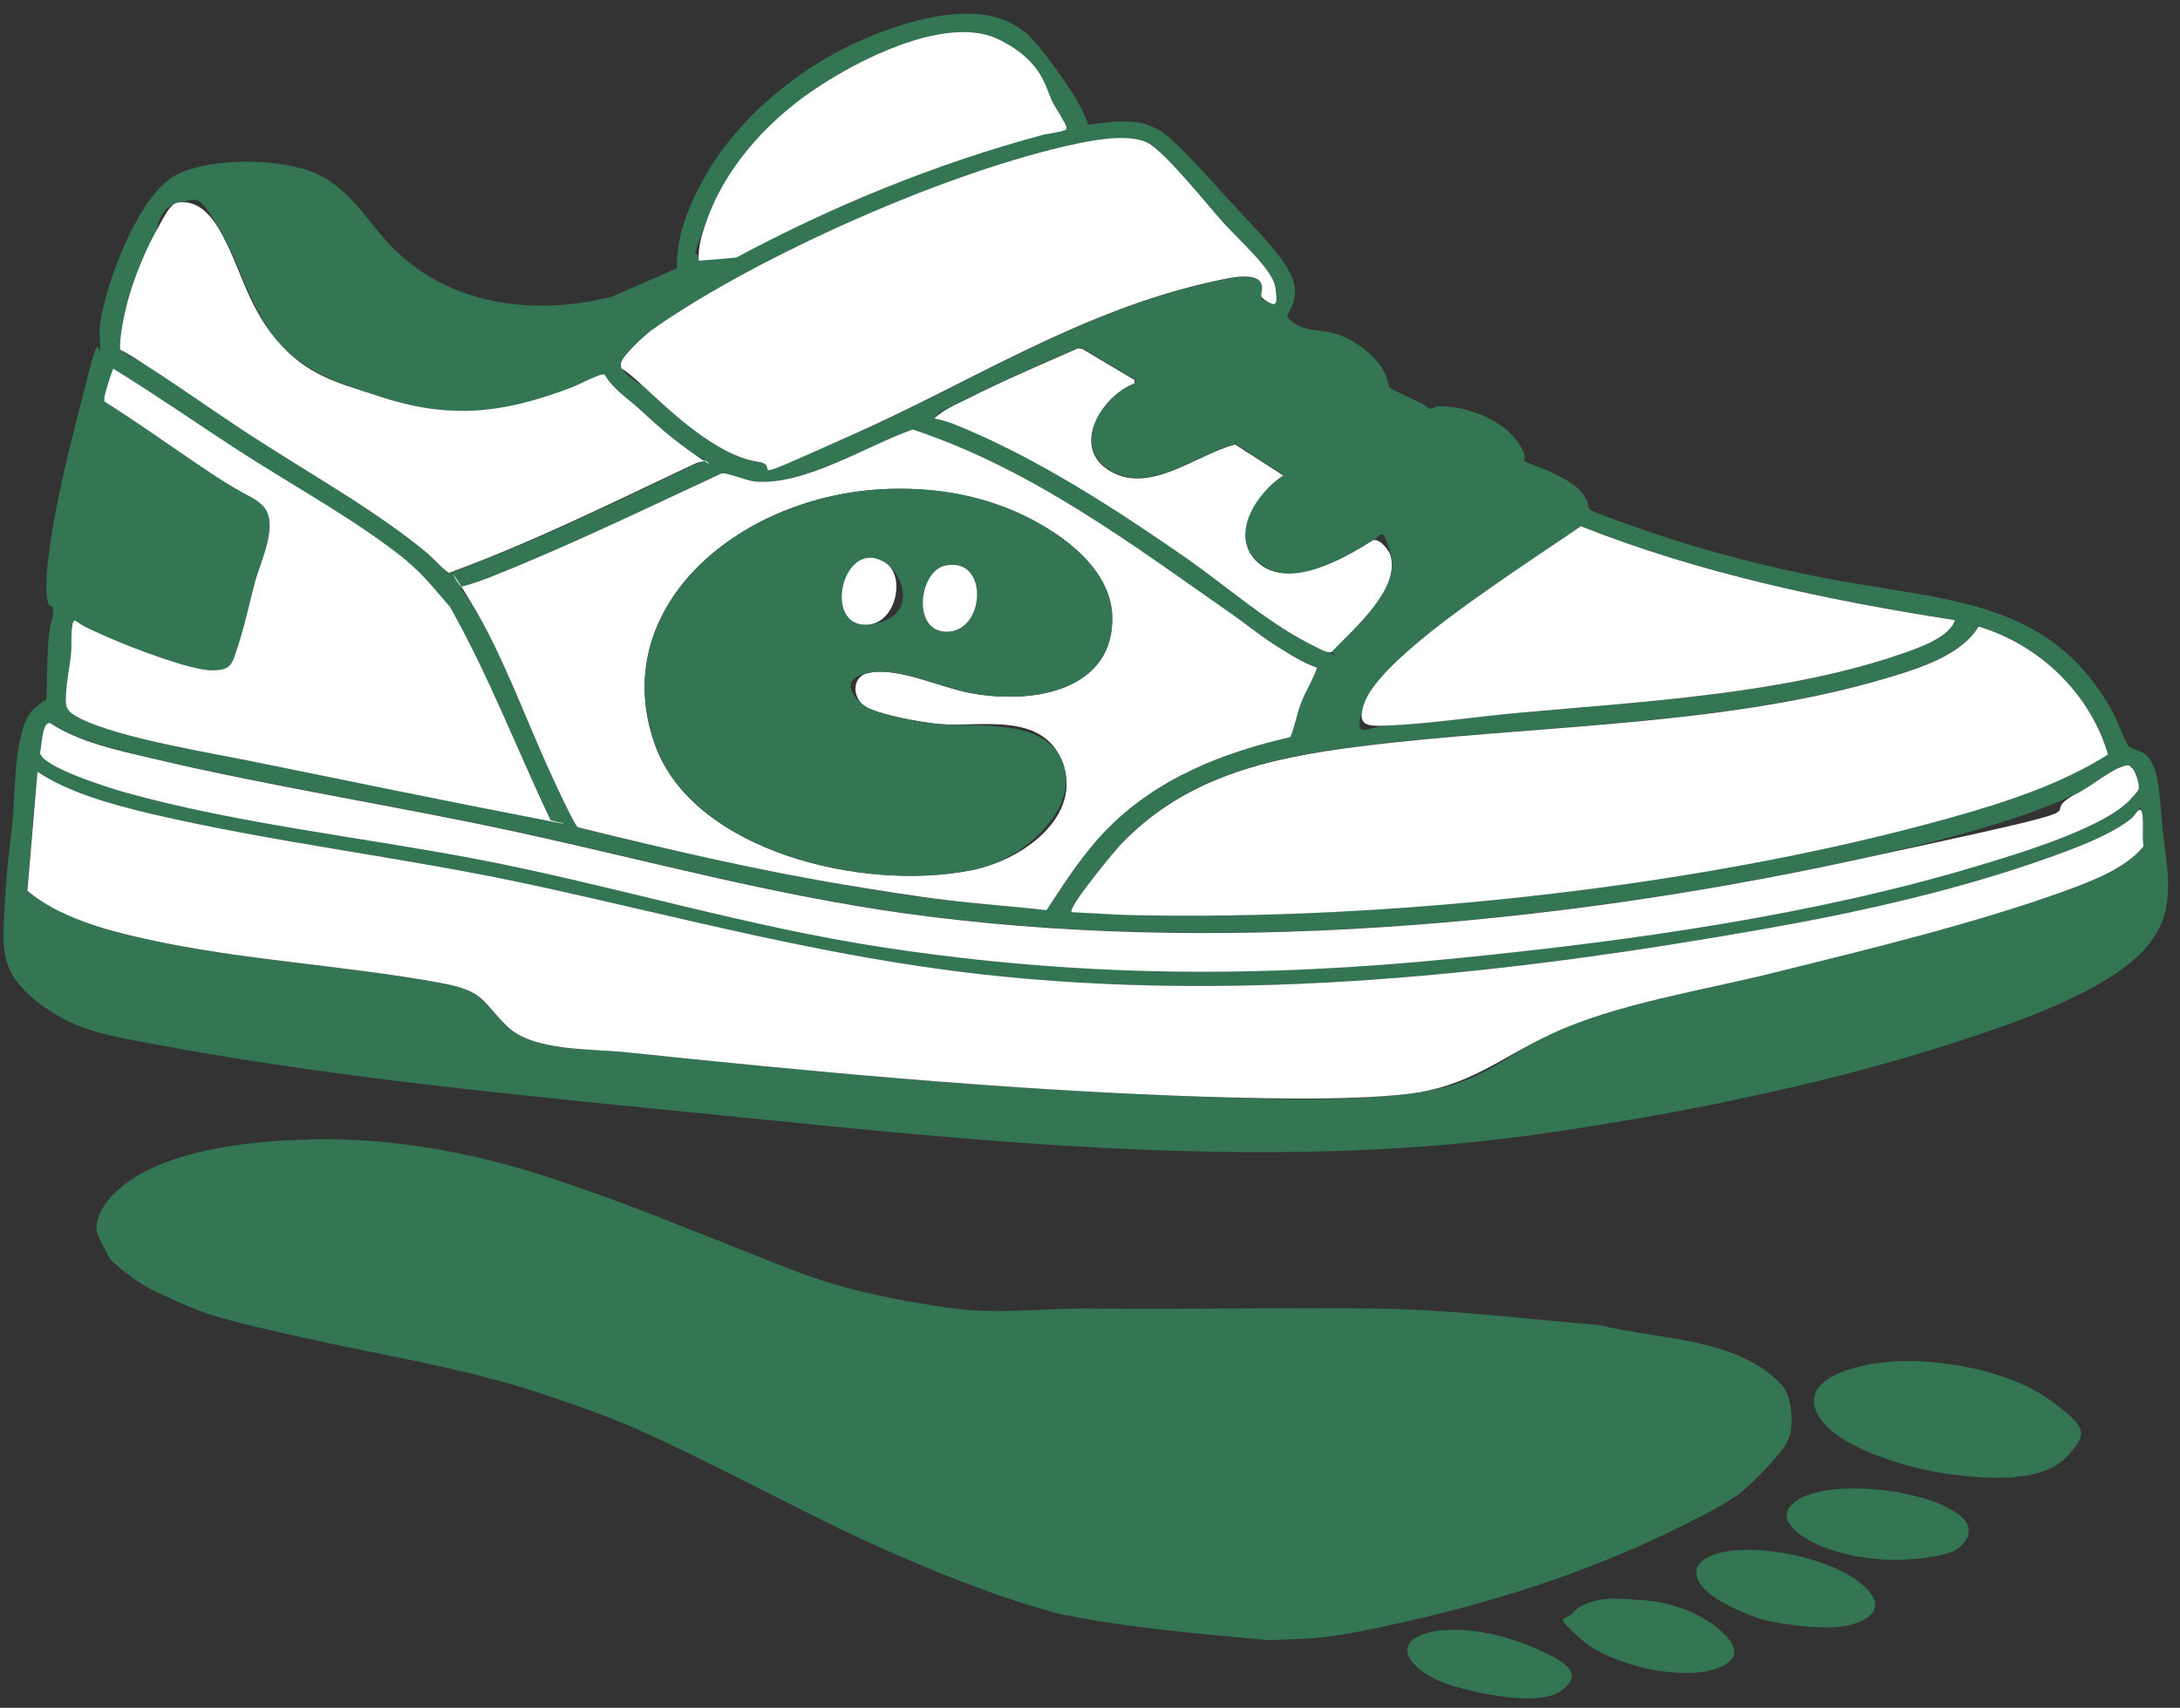 <svg width="97" height="76" viewBox="0 0 97 76" fill="none" xmlns="http://www.w3.org/2000/svg">
<rect x="0" y="0" width="97" height="76" fill="#333333" stroke="none"/>
<g clip-path="url(#clip0_9305_47701)">
<path d="M4.868 15.95L3.831 18.508L2.922 25.733L2.461 30.361V31.763L5.867 32.997L15.612 35.079L25.255 37.072L22.988 31.853L20.529 26.916L17.354 23.882L11.13 19.331L6.443 16.194L4.868 15.95Z" fill="white"/>
<path d="M45.579 1.398C46.117 1.847 46.91 2.953 47.32 3.544C47.73 4.136 48.191 4.843 48.421 5.55C49.075 5.46 49.728 5.37 50.394 5.421C51.059 5.473 51.636 5.73 52.186 6.257C53.134 7.157 54.133 8.301 55.016 9.265C55.785 10.114 57.449 11.682 57.603 12.723C57.68 13.212 57.526 13.636 57.257 14.06C57.782 14.78 58.615 14.626 59.408 14.845C60.203 15.063 61.406 15.899 61.688 16.786C61.97 17.673 61.662 17.081 61.739 17.184C61.816 17.287 62.994 17.827 63.212 17.93C63.429 18.033 63.519 18.161 63.57 18.174C63.673 18.213 63.839 18.097 63.967 18.084C65.12 18.02 66.721 18.637 67.399 19.498C68.078 20.36 67.745 20.45 67.822 20.514C67.899 20.578 68.795 20.9 68.974 20.99C69.666 21.337 70.28 21.607 70.613 22.275C70.677 22.404 70.639 22.571 70.741 22.674C70.844 22.776 72.265 23.265 72.496 23.355C75.147 24.319 77.989 25.078 80.781 25.643C86.326 26.775 91.128 26.466 94.009 31.686C94.175 31.981 94.572 33.048 94.7 33.19C94.828 33.331 95.289 33.408 95.494 33.601C95.699 33.794 95.866 34.141 95.93 34.398C96.122 35.182 96.147 36.198 96.237 37.008C96.429 38.743 96.852 40.376 95.686 41.931C94.188 43.937 90.026 45.39 87.542 46.212C81.639 48.166 75.147 49.491 68.949 50.403C57.142 52.152 44.759 50.918 32.965 49.722C24.283 48.848 15.358 48.064 6.804 46.457C4.806 46.084 3.308 45.865 1.681 44.605C-0.022 43.256 0.106 42.253 0.209 40.299C0.311 38.345 0.452 37.702 0.567 36.442C0.683 35.182 0.631 32.315 1.502 31.557C2.373 30.799 1.976 31.338 2.053 31.171C2.117 30.284 2.078 29.359 2.155 28.472C2.232 27.585 2.386 27.533 2.36 27.186C2.335 26.839 2.207 27.019 2.168 26.916C1.784 25.913 2.552 22.352 2.808 21.17C3.064 19.987 3.615 17.878 4.025 16.284C4.435 14.69 4.396 15.86 4.435 15.693C4.499 15.397 4.409 14.935 4.435 14.6C4.576 12.903 6.151 8.571 7.905 7.748C9.467 7.003 12.489 7.028 14.064 7.723C15.639 8.43 16.395 9.947 17.509 11.065C19.993 13.546 23.733 14.099 27.228 13.199L30.122 11.939C30.084 10.551 30.622 9.201 31.3 7.98C32.671 5.473 35.193 3.262 37.947 1.963C39.995 0.999 43.645 -0.235 45.579 1.423V1.398ZM31.096 11.592L32.76 11.451C37.05 9.175 41.635 7.273 46.411 5.987C46.68 5.91 47.09 5.884 47.346 5.794C47.602 5.704 47.474 5.743 47.461 5.653C47.448 5.563 47.013 4.83 46.91 4.663C46.501 4.007 45.13 2.092 44.477 1.758C42.416 0.716 38.369 2.593 36.628 3.712C34.886 4.83 32.427 7.221 31.518 9.612C30.609 12.004 31.044 10.911 31.096 11.579V11.592ZM54.478 9.959C53.8 9.214 51.815 6.733 51.059 6.36C50.304 5.987 48.818 6.231 47.961 6.398C42.262 7.581 33.759 11.386 29.136 14.613C28.752 14.883 27.574 15.796 27.638 16.246C27.702 16.696 28.432 17.017 28.688 17.249C29.905 18.38 31.941 20.308 33.746 20.565C34.937 20.733 36.807 19.858 37.895 19.383C43.286 16.991 48.14 13.79 54.133 12.505C54.683 12.389 56.13 12.029 56.169 12.8C56.207 13.572 55.964 13.186 56.399 13.431C56.835 13.675 56.796 13.058 56.758 12.788C56.655 12.029 55.068 10.615 54.491 9.972L54.478 9.959ZM26.921 16.683C26.793 16.593 25.73 17.159 25.512 17.236C22.413 18.419 20.057 18.701 16.843 17.634C15.012 17.03 13.552 16.58 12.323 15.127C11.094 13.675 10.722 11.798 9.749 10.165C8.776 8.532 8.801 8.867 7.931 9.034C7.06 9.201 7.034 10.165 6.881 10.474C6.317 11.541 5.766 12.942 5.549 14.099C5.331 15.256 5.331 15.269 5.382 15.5C5.434 15.732 6.215 16.066 6.458 16.22C8.033 17.236 9.57 18.328 11.145 19.357C13.706 21.041 16.792 22.738 19.084 24.666C21.376 26.595 19.904 25.502 20.019 25.502C23.707 24.152 27.177 22.442 30.686 20.771C30.891 20.681 31.096 20.552 31.339 20.552C31.3 20.347 31.134 20.372 31.019 20.295C29.969 19.563 29.444 19.1 28.535 18.264C27.625 17.429 27.267 17.3 26.947 16.696L26.921 16.683ZM50.483 16.876L48.178 15.5L47.986 15.475C46.334 16.194 44.682 16.901 43.082 17.711C41.481 18.521 41.968 18.213 41.596 18.598C42.198 18.701 42.813 18.984 43.363 19.228C46.629 20.655 49.971 22.828 52.839 24.833C54.632 26.081 56.578 27.816 58.576 28.767C60.574 29.719 59.088 29.05 59.268 28.986C60.254 27.957 62.315 26.196 61.893 24.705C61.47 23.214 61.432 23.946 61.124 24.011C59.78 24.859 57.603 26.363 56.041 25.052C54.478 23.741 55.874 21.954 57.116 21.131L54.978 19.756C53.249 20.193 51.085 22.082 49.292 20.861C47.704 19.794 49.036 17.609 50.496 17.03V16.85L50.483 16.876ZM18.137 24.988C16.024 23.252 13.066 21.632 10.697 20.103C8.814 18.881 6.97 17.596 5.049 16.413C4.998 16.413 4.768 17.223 4.729 17.351C4.691 17.48 4.601 17.788 4.665 17.878C6.279 18.894 7.815 20.013 9.403 21.067C10.991 22.121 11.273 22.082 11.67 22.481C12.464 23.239 11.606 24.962 11.362 25.849C11.119 26.736 10.914 27.752 10.62 28.652C10.325 29.552 10.338 29.821 9.442 29.834C8.545 29.847 5.92 28.857 4.793 28.356C3.666 27.855 3.756 27.893 3.333 27.61C3.257 27.662 3.244 27.687 3.231 27.765C3.141 28.227 3.205 28.716 3.154 29.179C3.103 29.642 2.962 30.336 2.936 30.914C2.911 31.493 2.936 31.647 3.564 31.968C5.305 32.855 9.518 33.524 11.618 33.961C15.652 34.784 19.712 35.619 23.758 36.404C27.805 37.188 24.245 36.506 24.488 36.481C22.99 33.331 21.748 30.066 20.019 27.006C19.43 26.325 18.854 25.592 18.137 25.001V24.988ZM54.773 27.302C50.355 24.229 45.924 20.874 40.61 19.113C38.612 19.807 35.782 21.632 33.58 21.427C31.377 21.221 32.338 21.015 32.107 21.067C28.727 22.635 25.397 24.268 21.914 25.643C18.431 27.019 20.992 26.016 20.531 26.106C20.454 26.183 20.89 26.698 20.979 26.839C22.439 29.217 23.438 32.161 24.629 34.694C24.757 34.964 25.602 36.751 25.705 36.815C29.636 37.779 33.567 38.705 37.575 39.373C41.583 40.042 40.61 39.875 42.121 40.055C43.594 40.234 45.092 40.337 46.565 40.505C47.423 39.219 48.242 37.908 49.369 36.789C51.52 34.655 54.338 33.511 57.411 32.804C57.629 32.316 57.705 31.788 57.885 31.3C58.064 30.811 58.41 30.259 58.602 29.719C57.962 29.487 57.308 29.076 56.745 28.716C56.182 28.356 55.439 27.765 54.773 27.302ZM86.992 27.597C81.293 26.71 75.659 25.515 70.357 23.419C69.384 24.088 68.385 24.744 67.412 25.412C65.709 26.595 61.317 29.539 60.715 31.313C60.113 33.087 60.791 32.328 61.739 32.29C63.647 32.213 65.773 31.878 67.707 31.711C73.136 31.223 79.462 30.889 84.571 29.114C85.365 28.844 86.748 28.356 87.004 27.597H86.992ZM93.804 33.575C93.061 30.991 90.884 28.729 88.041 27.867C87.324 29.089 85.557 29.68 84.149 30.104C76.798 32.341 68.219 32.238 60.523 33.203C56.31 33.73 52.686 34.591 49.843 37.599C49.6 37.856 47.474 40.427 47.691 40.582C48.562 40.62 49.446 40.697 50.304 40.71C61.816 40.98 75.774 39.463 86.787 36.378C89.22 35.697 91.717 34.887 93.804 33.562V33.575ZM94.88 34.179C94.752 34.064 94.496 34.09 94.342 34.141C93.868 34.321 93.074 34.977 92.549 35.234C89.898 36.584 85.352 37.663 82.343 38.306C69.038 41.173 53.838 42.523 40.277 40.633C34.438 39.823 28.919 38.306 23.22 37.059C17.765 35.864 12.156 35.015 6.752 33.73C5.216 33.37 3.538 33.01 2.245 32.161C1.874 32.11 1.874 33.28 1.797 33.472C1.835 34.115 4.973 35.079 5.613 35.259C10.607 36.648 16.075 37.226 21.21 38.216C27.318 39.386 33.247 41.237 39.419 42.163C48.089 43.474 56.028 43.513 64.774 42.639C72.508 41.867 80.653 40.736 88.041 38.512C89.796 37.985 93.855 36.764 94.905 35.452C94.957 35.388 95.187 35.054 95.187 35.028C95.187 34.848 95.033 34.295 94.892 34.167L94.88 34.179ZM94.867 36.391C93.919 37.162 92.383 37.728 91.192 38.152C87.222 39.579 82.83 40.569 78.629 41.314C67.156 43.346 55.26 44.67 43.555 43.346C36.717 42.574 30.353 40.839 23.694 39.386C18.073 38.165 12.208 37.509 6.637 36.198C4.96 35.799 3.039 35.285 1.656 34.347L1.208 39.643C2.578 40.8 4.627 41.366 6.432 41.777C10.735 42.741 15.294 42.947 19.609 43.744C21.594 44.117 21.389 44.541 22.554 45.672C23.72 46.804 26.255 46.662 27.869 46.83C35.962 47.678 44.068 48.437 52.225 48.758C55.58 48.886 59.293 49.079 62.636 48.681C65.978 48.282 66.746 47.074 69 46.02C71.907 44.657 75.774 44.078 78.95 43.281C83.188 42.227 87.773 41.122 91.845 39.656C93.087 39.206 94.572 38.64 95.366 37.663C95.289 37.265 95.392 36.468 95.29 36.134C95.187 35.799 95.2 36.005 95.161 36.056C95.02 36.134 94.944 36.314 94.854 36.391H94.867Z" fill="#347553"/>
<path d="M94.865 36.391C94.968 36.314 95.032 36.134 95.172 36.056C95.224 35.992 95.3 36.095 95.3 36.134C95.403 36.481 95.3 37.265 95.377 37.663C94.583 38.64 93.098 39.206 91.856 39.656C87.784 41.122 83.199 42.227 78.961 43.281C75.785 44.078 71.918 44.657 69.011 46.02C66.757 47.074 65.374 48.359 62.647 48.681C59.919 49.002 55.591 48.886 52.236 48.758C44.079 48.437 35.973 47.678 27.88 46.83C26.266 46.662 23.718 46.791 22.566 45.672C21.413 44.554 21.605 44.117 19.62 43.744C15.305 42.947 10.746 42.741 6.443 41.777C4.638 41.379 2.589 40.8 1.219 39.643L1.667 34.347C3.05 35.272 4.971 35.799 6.648 36.198C12.219 37.509 18.084 38.165 23.705 39.386C30.364 40.839 36.728 42.574 43.566 43.346C55.271 44.67 67.167 43.346 78.641 41.314C82.841 40.569 87.22 39.579 91.203 38.152C92.381 37.728 93.93 37.162 94.878 36.391H94.865Z" fill="white"/>
<path d="M93.8 33.575C91.713 34.899 89.216 35.709 86.783 36.391C75.77 39.476 61.825 40.98 50.3 40.723C49.429 40.697 48.545 40.633 47.688 40.594C47.47 40.427 49.596 37.869 49.839 37.612C52.682 34.617 56.306 33.742 60.519 33.215C68.215 32.251 76.794 32.354 84.145 30.117C85.553 29.693 87.32 29.102 88.037 27.88C90.893 28.742 93.057 31.004 93.8 33.588V33.575Z" fill="white"/>
<path d="M54.774 27.302C55.44 27.765 56.054 28.279 56.746 28.716C57.437 29.153 57.962 29.487 58.602 29.719C58.423 30.246 58.09 30.76 57.885 31.3C57.681 31.84 57.629 32.315 57.411 32.804C54.325 33.511 51.521 34.655 49.37 36.789C48.243 37.908 47.41 39.219 46.565 40.505C45.093 40.337 43.594 40.234 42.122 40.055C40.611 39.875 39.074 39.617 37.576 39.373C33.568 38.705 29.637 37.779 25.705 36.815C25.59 36.751 24.745 34.964 24.63 34.694C23.439 32.161 22.427 29.217 20.98 26.839C19.533 24.461 20.455 26.183 20.532 26.106C20.993 26.003 21.479 25.811 21.915 25.643C25.398 24.255 28.727 22.635 32.108 21.067C32.338 21.015 33.184 21.388 33.581 21.427C35.796 21.632 38.613 19.807 40.611 19.113C45.925 20.874 50.368 24.229 54.774 27.302ZM39.202 21.774C32.735 22.147 26.973 27.122 29.15 33.164C30.853 37.869 38.383 39.708 43.261 38.718C45.566 38.255 48.14 36.314 47.295 33.974C46.45 31.634 43.633 32.367 41.84 32.225C41.11 32.174 38.984 31.801 38.447 31.403C37.909 31.004 37.896 30.079 38.677 29.937C40.035 29.693 41.84 30.606 43.223 30.85C46.13 31.377 49.549 30.631 49.485 27.443C49.434 25.373 47.346 23.779 45.451 22.892C43.556 22.005 41.366 21.658 39.189 21.774H39.202Z" fill="white"/>
<path d="M94.877 34.179C95.018 34.308 95.184 34.861 95.171 35.041C95.159 35.221 94.928 35.414 94.89 35.465C93.84 36.789 89.78 37.998 88.026 38.525C80.637 40.749 72.493 41.88 64.758 42.651C56.012 43.526 48.073 43.487 39.404 42.176C33.231 41.25 27.302 39.399 21.194 38.229C16.072 37.252 10.604 36.661 5.597 35.272C4.944 35.092 1.82 34.128 1.781 33.485C1.858 33.28 1.858 32.123 2.229 32.174C3.51 33.023 5.2 33.383 6.737 33.742C12.141 35.028 17.762 35.877 23.205 37.072C28.903 38.319 34.422 39.836 40.262 40.646C53.836 42.536 69.036 41.186 82.328 38.319C95.62 35.452 89.883 36.596 92.534 35.246C93.046 34.977 93.853 34.334 94.326 34.154C94.8 33.974 94.736 34.077 94.864 34.192L94.877 34.179Z" fill="white"/>
<path d="M54.48 9.959C55.069 10.615 56.644 12.016 56.746 12.775C56.849 13.533 56.81 13.662 56.388 13.418C55.965 13.173 56.17 13.096 56.157 12.788C56.119 12.016 54.672 12.376 54.121 12.492C48.128 13.778 43.275 16.979 37.884 19.37C32.493 21.761 34.926 20.72 33.735 20.552C31.929 20.295 29.893 18.367 28.677 17.236C27.46 16.104 27.678 16.567 27.627 16.233C27.575 15.899 28.728 14.87 29.125 14.6C33.748 11.373 42.251 7.581 47.949 6.386C48.794 6.206 50.267 5.961 51.048 6.347C51.829 6.733 53.788 9.201 54.467 9.947L54.48 9.959Z" fill="white"/>
<path d="M26.918 16.683C27.238 17.287 27.968 17.75 28.506 18.251C29.415 19.087 29.94 19.55 30.99 20.282C32.04 21.015 31.285 20.321 31.31 20.54C31.067 20.54 30.862 20.668 30.657 20.758C27.148 22.417 23.678 24.139 19.99 25.489C19.875 25.489 19.222 24.795 19.055 24.654C16.776 22.738 13.677 21.028 11.116 19.344C9.541 18.316 8.017 17.223 6.429 16.207C4.841 15.192 5.405 15.693 5.353 15.487C5.302 15.282 5.456 14.369 5.52 14.086C5.75 12.929 6.288 11.515 6.852 10.461C7.415 9.407 7.594 9.085 7.902 9.021C8.772 8.867 9.362 9.561 9.72 10.152C10.693 11.798 10.949 13.52 12.294 15.114C13.639 16.709 14.983 17.017 16.814 17.621C20.029 18.688 22.385 18.406 25.484 17.223C25.701 17.146 26.764 16.58 26.892 16.67L26.918 16.683Z" fill="white"/>
<path d="M86.99 27.597C86.747 28.369 85.351 28.844 84.557 29.114C79.46 30.876 73.122 31.223 67.692 31.711C65.771 31.878 63.646 32.213 61.725 32.29C60.777 32.328 60.367 32.29 60.7 31.313C61.302 29.539 65.694 26.595 67.398 25.412C68.371 24.743 69.37 24.088 70.343 23.419C75.632 25.515 81.279 26.71 86.977 27.597H86.99Z" fill="white"/>
<path d="M31.093 11.592C31.042 10.924 31.285 10.255 31.515 9.625C32.425 7.234 34.345 5.177 36.625 3.724C38.904 2.272 42.413 0.729 44.474 1.77C46.536 2.812 46.498 4.02 46.908 4.676C47.01 4.843 47.445 5.55 47.458 5.666C47.471 5.781 47.42 5.768 47.343 5.807C47.1 5.897 46.677 5.936 46.408 6C41.619 7.285 37.035 9.175 32.758 11.463L31.093 11.605V11.592Z" fill="white"/>
<path d="M50.478 16.876V17.056C49.018 17.621 47.686 19.82 49.274 20.887C51.08 22.108 53.231 20.218 54.96 19.781L57.098 21.157C55.856 21.967 54.64 23.921 56.023 25.078C57.406 26.235 59.762 24.885 61.106 24.036C61.414 23.972 61.811 24.499 61.875 24.731C62.297 26.222 60.236 27.983 59.25 29.012C59.07 29.076 58.737 28.883 58.558 28.793C56.56 27.842 54.614 26.119 52.821 24.859C49.953 22.866 46.611 20.681 43.345 19.254C42.795 19.01 42.167 18.727 41.578 18.624C41.95 18.238 42.564 17.994 43.064 17.737C44.664 16.927 46.329 16.22 47.968 15.5L48.16 15.526L50.465 16.901L50.478 16.876Z" fill="white"/>
<path d="M39.199 21.774C41.376 21.645 43.528 21.98 45.461 22.892C47.395 23.805 49.444 25.373 49.495 27.443C49.572 30.644 46.14 31.377 43.233 30.85C41.863 30.606 40.057 29.68 38.687 29.937C37.317 30.194 37.919 31.004 38.457 31.403C38.995 31.801 41.12 32.174 41.85 32.225C43.63 32.367 46.575 31.968 47.305 33.974C48.035 35.979 45.577 38.255 43.272 38.718C38.393 39.708 30.863 37.869 29.16 33.164C26.97 27.122 32.745 22.134 39.212 21.774H39.199ZM39.404 25.052C37.509 23.805 36.523 28.022 38.674 27.79C40.826 27.559 40.288 25.631 39.404 25.052ZM42.068 25.168C40.903 25.399 40.557 28.112 42.119 28.112C43.848 28.112 44.027 24.769 42.068 25.168Z" fill="#347553"/>
<path d="M42.067 25.168C44.026 24.769 43.847 28.125 42.118 28.112C40.556 28.112 40.889 25.399 42.067 25.168Z" fill="white"/>
<path d="M39.405 25.052C40.301 25.631 39.879 27.662 38.675 27.79C36.524 28.022 37.497 23.805 39.405 25.052Z" fill="white"/>
<path d="M30.406 60.251C31.956 61.086 33.518 61.922 35.067 62.77L30.406 60.251Z" fill="#347553"/>
<path d="M13.797 50.699C17.613 50.622 21.288 51.329 24.886 52.55C28.484 53.772 29.906 54.414 32.441 55.404C33.799 55.931 35.323 56.587 36.706 57.024C38.089 57.461 39.484 57.744 40.624 57.95C41.392 58.078 42.481 58.258 43.249 58.31C45.042 58.425 46.988 58.194 48.794 58.233C52.917 58.271 57.053 58.181 61.177 58.233C64.545 58.271 67.887 58.695 71.242 58.978C73.893 59.647 77.209 59.505 79.245 61.588C79.77 62.115 79.847 63.49 79.54 64.133C79.284 64.686 77.901 66.1 77.388 66.473C76.646 67.026 75.532 67.553 74.687 67.977C70.999 69.815 66.952 71.152 62.931 72.078C58.91 73.004 58.654 72.888 56.477 72.991C53.391 72.708 50.241 72.451 47.206 71.834C47.04 71.795 46.886 71.757 46.719 71.705C43.992 70.947 41.059 69.738 38.473 68.556C35.886 67.373 31.84 65.174 28.446 63.645C27.101 63.041 25.373 62.436 23.951 61.974C20.66 60.881 17.062 60.328 13.681 59.569C12.311 59.261 10.608 58.901 9.289 58.477C8.572 58.245 6.997 57.551 6.357 57.178C6.126 57.037 5.063 56.253 4.935 56.073C4.807 55.893 4.321 54.967 4.295 54.736C4.244 54.312 4.538 53.733 4.807 53.412C6.638 51.188 11.095 50.763 13.784 50.712L13.797 50.699Z" fill="#347553"/>
<path d="M84.175 60.585C86.352 60.456 89.387 60.996 91.18 62.282C92.972 63.568 92.806 63.812 92.127 64.647C91 66.062 88.414 65.805 86.8 65.612C85.212 65.419 82.024 64.545 81.05 63.208C79.655 61.279 82.933 60.662 84.175 60.598V60.585Z" fill="#347553"/>
<path d="M87.261 67.489C88.017 68.118 87.364 68.954 86.608 69.147C84.815 69.584 82.766 69.494 81.05 68.813C80.372 68.543 78.835 67.694 79.821 66.871C80.846 66.023 83.407 66.19 84.649 66.447C85.891 66.704 86.71 67.026 87.261 67.489Z" fill="#347553"/>
<path d="M78.107 71.962C77.352 71.692 75.802 71.05 75.521 70.227C75.239 69.404 76.379 69.096 76.98 69.018C78.671 68.8 81.321 69.353 82.692 70.381C84.254 71.551 83.076 72.309 81.667 72.412C80.771 72.477 78.94 72.271 78.107 71.975V71.962Z" fill="#347553"/>
<path d="M71.501 71.152C71.91 71.114 72.717 71.178 73.165 71.217C74.177 71.294 75.278 71.641 76.111 72.219C76.943 72.798 77.814 73.711 76.456 74.225C74.83 74.855 71.616 74.096 70.323 72.927C69.029 71.757 69.669 72.181 70.002 71.757C70.335 71.332 71.142 71.191 71.501 71.152Z" fill="#347553"/>
<path d="M64.135 72.554C65.684 72.425 67.246 72.849 68.655 73.505C70.064 74.161 70.243 74.598 69.539 75.189C68.745 75.858 66.773 75.523 65.812 75.318C64.852 75.112 63.815 74.855 63.097 74.225C61.945 73.197 63.097 72.644 64.135 72.554Z" fill="#347553"/>
</g>
<defs>
<clipPath id="clip0_9305_47701">
<rect width="96.348" height="75" fill="white" transform="translate(0.156 0.588)"/>
</clipPath>
</defs>
</svg>
